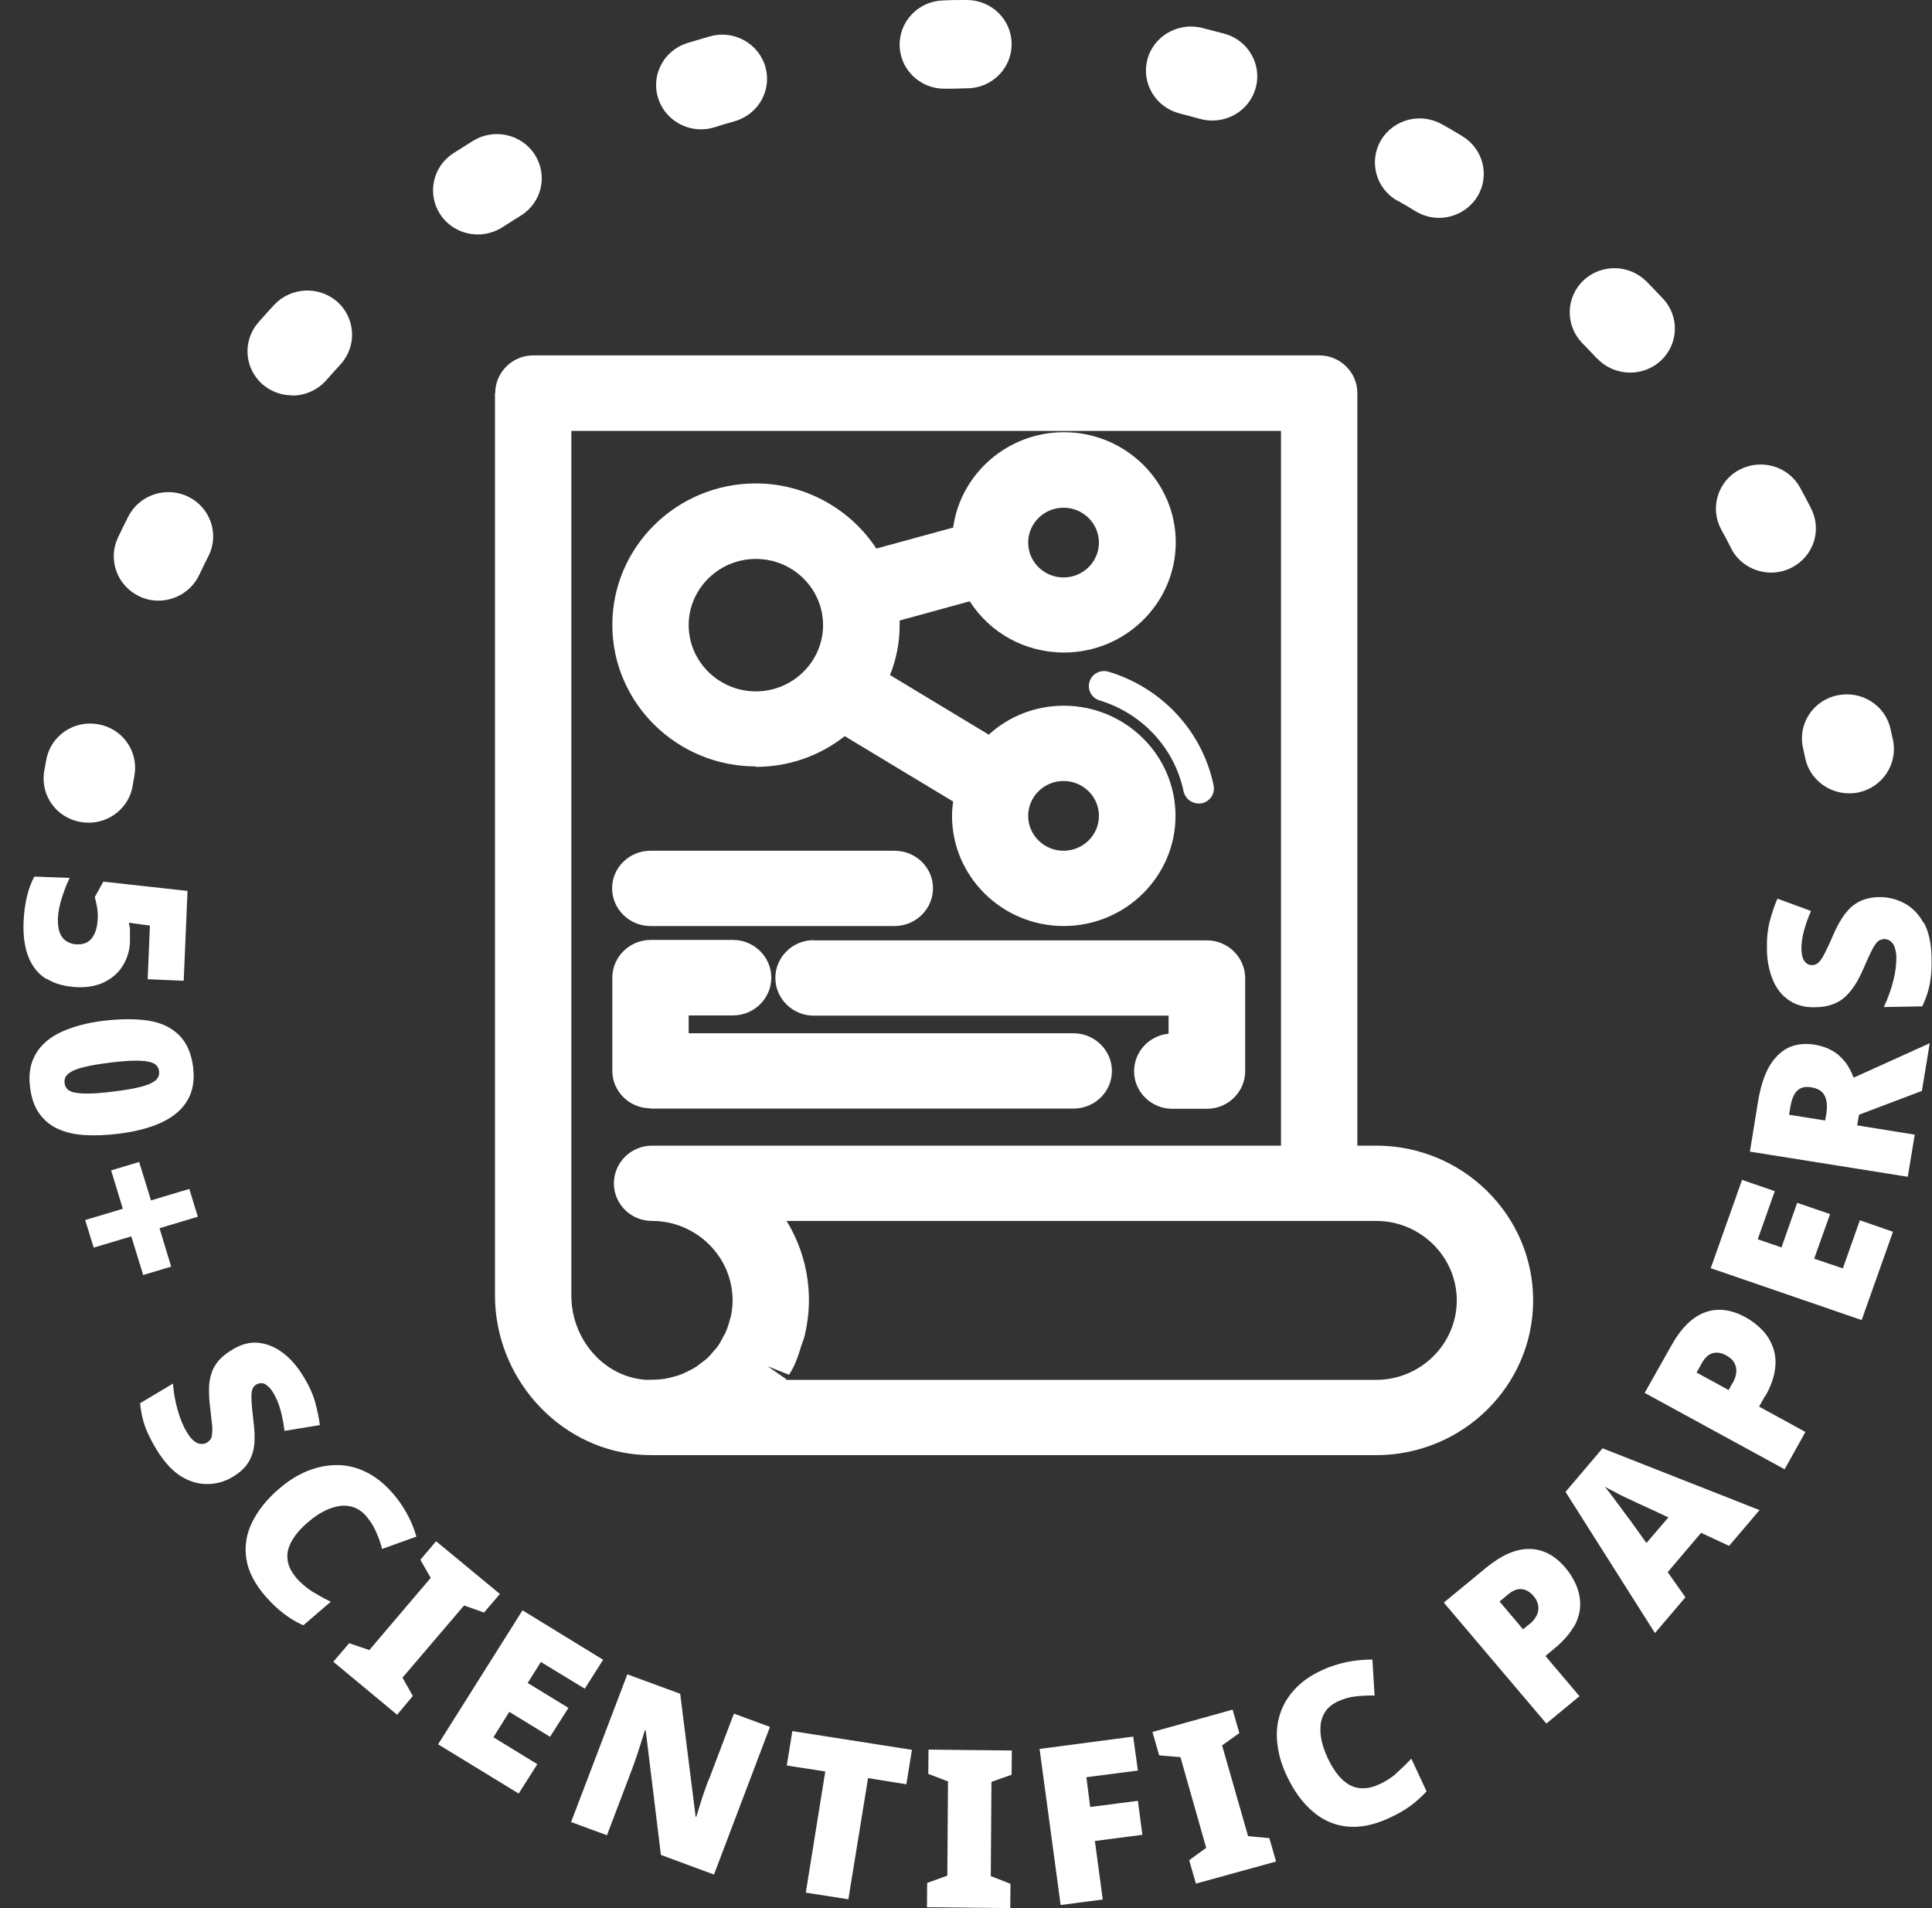 <svg width="81" height="80" viewBox="0 0 81 80" fill="none" xmlns="http://www.w3.org/2000/svg">
<rect x="0" y="0" width="81" height="80" fill="#333333" stroke="none"/>
<path fill-rule="evenodd" clip-rule="evenodd" d="M39.651 3.72H39.595C38.581 3.72 37.746 2.925 37.718 1.925C37.689 0.898 38.506 0.046 39.539 0.019C39.867 0 40.168 0 40.534 0C41.567 0 42.412 0.824 42.412 1.842C42.421 2.869 41.576 3.702 40.543 3.702L40.517 3.703L40.517 3.703C40.226 3.712 39.943 3.72 39.651 3.72ZM3.712 34.493C3.609 34.493 3.506 34.484 3.402 34.465H3.393C2.369 34.299 1.684 33.346 1.853 32.337L1.938 31.865C2.116 30.856 3.092 30.18 4.116 30.366C5.139 30.541 5.815 31.504 5.637 32.513L5.562 32.948C5.411 33.855 4.613 34.493 3.712 34.493ZM12.256 16.585C12.781 16.585 13.307 16.363 13.683 15.937L13.683 15.937L13.683 15.937L13.683 15.937L13.683 15.937L13.683 15.937L13.683 15.937L13.683 15.937L13.683 15.937L13.683 15.937L13.683 15.937L13.683 15.937L13.683 15.937L13.683 15.937L13.683 15.937L13.683 15.937L13.683 15.937L13.683 15.937L13.683 15.937L13.683 15.937L13.683 15.937L13.683 15.937L13.683 15.937L13.683 15.937L13.683 15.937L13.683 15.937L13.683 15.937L13.683 15.937L13.683 15.937L13.683 15.937L13.683 15.937L13.683 15.937L13.683 15.937L13.683 15.937L13.683 15.937C13.88 15.715 14.077 15.493 14.274 15.28C14.969 14.521 14.913 13.355 14.152 12.661C13.382 11.976 12.199 12.031 11.495 12.781C11.348 12.938 11.205 13.099 11.061 13.261C10.984 13.348 10.907 13.435 10.829 13.521C10.153 14.299 10.246 15.465 11.026 16.131C11.383 16.428 11.814 16.576 12.246 16.576L12.256 16.585ZM50.326 4.988C50.035 4.905 49.744 4.831 49.453 4.757H49.463C48.458 4.507 47.848 3.498 48.101 2.508C48.355 1.518 49.378 0.925 50.383 1.166L51.34 1.416C52.336 1.684 52.918 2.712 52.645 3.693C52.411 4.516 51.66 5.053 50.833 5.053C50.664 5.053 50.495 5.035 50.326 4.988ZM29.385 5.423C29.571 5.423 29.758 5.395 29.944 5.34C30.225 5.248 30.516 5.164 30.808 5.081C31.803 4.794 32.375 3.767 32.084 2.786C31.793 1.805 30.751 1.24 29.756 1.527C29.437 1.619 29.128 1.712 28.819 1.804L28.819 1.804L28.819 1.804L28.818 1.804L28.818 1.804L28.818 1.804L28.818 1.804L28.818 1.804L28.818 1.804L28.818 1.804L28.818 1.804L28.818 1.804L28.818 1.804L28.818 1.804L28.818 1.804L28.818 1.804L28.818 1.804L28.818 1.804L28.818 1.804L28.818 1.805L28.818 1.805L28.818 1.805L28.818 1.805L28.818 1.805L28.818 1.805L28.818 1.805L28.817 1.805L28.817 1.805L28.817 1.805L28.817 1.805L28.817 1.805L28.817 1.805L28.817 1.805C27.831 2.11 27.277 3.156 27.597 4.128C27.85 4.913 28.589 5.421 29.385 5.423ZM29.385 5.423L29.39 5.423H29.38L29.385 5.423ZM21.072 9.523C20.752 9.727 20.395 9.829 20.039 9.829H20.029C19.419 9.829 18.818 9.533 18.462 8.996C17.898 8.144 18.133 6.997 18.997 6.432C19.137 6.344 19.276 6.256 19.415 6.168C19.553 6.08 19.691 5.993 19.832 5.905C20.715 5.359 21.879 5.627 22.424 6.488C22.977 7.358 22.715 8.496 21.832 9.042L21.832 9.042L21.832 9.042L21.832 9.042L21.832 9.042L21.832 9.042L21.832 9.042L21.832 9.042L21.832 9.042L21.832 9.042L21.832 9.042L21.832 9.042L21.832 9.042L21.832 9.042L21.832 9.042L21.832 9.042L21.832 9.042L21.832 9.042L21.832 9.042L21.832 9.042L21.832 9.042L21.832 9.042L21.831 9.042L21.831 9.042L21.831 9.042L21.831 9.042L21.831 9.042L21.831 9.042L21.831 9.042L21.831 9.042L21.831 9.043L21.831 9.043C21.578 9.2 21.325 9.357 21.072 9.523ZM72.577 22.989C72.906 23.637 73.572 24.007 74.258 24.007C74.54 24.007 74.831 23.943 75.103 23.804C76.032 23.341 76.398 22.23 75.929 21.314L75.88 21.22L75.815 21.095L75.815 21.095C75.702 20.878 75.588 20.658 75.469 20.444C74.981 19.547 73.845 19.213 72.925 19.695C72.014 20.176 71.676 21.305 72.164 22.203C72.305 22.462 72.446 22.721 72.577 22.98V22.989ZM68.343 15.622C67.836 15.622 67.329 15.419 66.963 15.03H66.954C66.764 14.826 66.558 14.613 66.359 14.408L66.334 14.382C65.62 13.642 65.639 12.476 66.381 11.763C67.132 11.05 68.315 11.078 69.038 11.809C69.263 12.041 69.488 12.272 69.714 12.513C70.427 13.262 70.38 14.438 69.62 15.132C69.263 15.456 68.803 15.622 68.343 15.622ZM58.579 8.404C58.842 8.552 59.095 8.7 59.349 8.857C59.659 9.042 59.997 9.135 60.325 9.135C60.954 9.135 61.574 8.82 61.931 8.255C62.475 7.385 62.194 6.247 61.311 5.71C61.029 5.534 60.738 5.368 60.457 5.211C59.555 4.702 58.41 5.007 57.894 5.886C57.377 6.775 57.687 7.904 58.579 8.413V8.404ZM6.641 25.183C6.378 25.183 6.106 25.127 5.853 25.007C4.914 24.572 4.51 23.471 4.942 22.545C5.083 22.249 5.224 21.962 5.374 21.666C5.834 20.75 6.96 20.37 7.89 20.824C8.819 21.277 9.204 22.388 8.744 23.304C8.65 23.483 8.565 23.662 8.479 23.841C8.437 23.93 8.394 24.02 8.35 24.109C8.031 24.785 7.345 25.183 6.641 25.183ZM75.591 31.347L75.685 31.791C75.873 32.661 76.652 33.262 77.525 33.262C77.656 33.262 77.778 33.253 77.91 33.225C78.924 33.013 79.572 32.032 79.365 31.032L79.262 30.569C79.046 29.57 78.051 28.94 77.027 29.153C76.013 29.366 75.366 30.356 75.591 31.356V31.347ZM20.752 54.308V16.483H20.762C20.762 15.613 21.475 14.9 22.358 14.9H55.312C56.194 14.9 56.908 15.613 56.908 16.483V48.033H57.696C61.33 48.033 64.278 50.949 64.278 54.521C64.278 58.093 61.33 61.009 57.696 61.009H27.343C27.127 61.009 26.911 60.999 26.695 60.981C23.362 60.666 20.752 57.733 20.752 54.308ZM61.076 54.521C61.076 52.689 59.555 51.189 57.696 51.189H57.687H32.976C33.587 52.179 33.915 53.327 33.915 54.521C33.915 54.974 33.859 55.447 33.755 55.919C33.727 56.057 33.68 56.187 33.633 56.316L33.633 56.316L33.587 56.446C33.483 56.788 33.408 57.011 33.305 57.233C33.239 57.381 33.164 57.51 33.08 57.64L32.178 57.279L32.967 57.825C32.958 57.834 32.948 57.853 32.948 57.853H57.696C59.555 57.853 61.076 56.353 61.076 54.521ZM53.706 18.066H23.954V54.317C23.954 56.131 25.287 57.686 26.996 57.844C27.109 57.856 27.218 57.852 27.325 57.848H27.325C27.378 57.846 27.431 57.844 27.484 57.844C27.643 57.834 27.766 57.825 27.878 57.807C27.982 57.788 28.094 57.76 28.198 57.733C28.217 57.727 28.237 57.722 28.258 57.717C28.346 57.694 28.444 57.668 28.535 57.631C28.629 57.594 28.733 57.547 28.826 57.501C28.861 57.483 28.895 57.465 28.93 57.448C28.999 57.413 29.067 57.378 29.136 57.335C29.2 57.3 29.263 57.249 29.326 57.199C29.348 57.182 29.369 57.166 29.39 57.15C29.431 57.118 29.466 57.092 29.496 57.07C29.579 57.008 29.62 56.978 29.662 56.937C29.747 56.853 29.822 56.77 29.887 56.687L30 56.557L30.015 56.54L30.035 56.516C30.06 56.487 30.084 56.459 30.103 56.428C30.188 56.307 30.253 56.178 30.319 56.048L30.319 56.048L30.404 55.9C30.507 55.678 30.554 55.502 30.601 55.326L30.648 55.169C30.685 54.974 30.714 54.752 30.714 54.521C30.714 52.689 29.193 51.189 27.334 51.189C26.451 51.189 25.738 50.486 25.738 49.616C25.738 48.746 26.451 48.033 27.334 48.033H53.706V18.066ZM31.69 32.152C33.061 32.152 34.356 31.698 35.417 30.865L39.961 33.605C39.933 33.808 39.914 34.012 39.914 34.206C39.914 36.752 42.017 38.825 44.599 38.825C47.181 38.825 49.284 36.752 49.284 34.206C49.284 31.661 47.181 29.588 44.599 29.588C43.416 29.588 42.309 30.023 41.454 30.801L37.314 28.302C37.586 27.626 37.718 26.923 37.718 26.21V26.016L40.656 25.21C41.501 26.534 42.975 27.358 44.609 27.358C47.191 27.358 49.294 25.285 49.294 22.739C49.294 20.194 47.191 18.121 44.609 18.121C42.233 18.121 40.271 19.87 39.961 22.119L36.741 22.999C35.643 21.323 33.737 20.268 31.69 20.268C28.366 20.268 25.672 22.934 25.672 26.201C25.672 29.468 28.376 32.133 31.69 32.133V32.152ZM44.59 32.744C45.407 32.744 46.073 33.401 46.073 34.206C46.073 35.012 45.407 35.669 44.59 35.669C43.773 35.669 43.106 35.012 43.106 34.206C43.106 33.401 43.773 32.744 44.59 32.744ZM44.59 21.286C45.407 21.286 46.073 21.944 46.073 22.749C46.073 23.554 45.407 24.211 44.59 24.211C43.773 24.211 43.106 23.554 43.106 22.749C43.106 21.944 43.773 21.286 44.59 21.286ZM31.69 23.434C33.248 23.434 34.507 24.683 34.507 26.21C34.507 27.737 33.239 28.987 31.69 28.987C30.141 28.987 28.873 27.737 28.873 26.21C28.873 24.683 30.141 23.434 31.69 23.434ZM46.102 29.366C45.764 29.264 45.576 28.913 45.679 28.579C45.782 28.246 46.139 28.061 46.477 28.163C48.721 28.838 50.411 30.662 50.88 32.929C50.955 33.272 50.73 33.605 50.383 33.679C50.336 33.688 50.298 33.688 50.251 33.688C49.951 33.688 49.688 33.475 49.622 33.179C49.247 31.374 47.895 29.912 46.102 29.366ZM27.268 38.825H37.511C38.393 38.825 39.116 38.112 39.116 37.242C39.116 36.372 38.393 35.669 37.511 35.669H27.268C26.386 35.669 25.663 36.372 25.663 37.242C25.663 38.112 26.386 38.825 27.268 38.825ZM32.507 40.999C32.507 40.13 33.23 39.417 34.112 39.417V39.426H50.599C51.481 39.426 52.204 40.139 52.204 41.009V44.914C52.204 45.784 51.481 46.488 50.599 46.488H49.153C48.27 46.488 47.547 45.784 47.547 44.914C47.547 44.091 48.186 43.415 48.993 43.341V42.582H34.112C33.23 42.582 32.507 41.87 32.507 40.999ZM27.268 46.478H45.012C45.895 46.478 46.618 45.775 46.618 44.905C46.618 44.035 45.895 43.322 45.012 43.322H28.873V42.573H30.732C31.615 42.573 32.338 41.86 32.338 40.99C32.338 40.12 31.615 39.408 30.732 39.408H27.277C26.395 39.408 25.672 40.12 25.672 40.99V44.896C25.672 45.766 26.395 46.469 27.277 46.469L27.268 46.478ZM3.215 41.388C2.717 41.361 2.295 41.249 1.957 41.037L1.947 41.046C1.609 40.842 1.356 40.528 1.196 40.13C1.037 39.732 0.961 39.223 0.99 38.621C1.008 38.242 1.055 37.899 1.13 37.584C1.206 37.27 1.309 36.992 1.44 36.752L2.924 36.807C2.802 37.038 2.698 37.316 2.595 37.64C2.492 37.964 2.435 38.26 2.426 38.529C2.426 38.751 2.445 38.936 2.501 39.093C2.557 39.25 2.651 39.371 2.773 39.454C2.895 39.537 3.055 39.593 3.233 39.593C3.487 39.602 3.693 39.528 3.844 39.343C3.994 39.158 4.078 38.889 4.097 38.529C4.107 38.362 4.097 38.195 4.069 38.038C4.046 37.911 4.017 37.79 3.992 37.685L3.975 37.612L4.332 36.964L7.862 37.353L7.702 41.12L6.191 41.055L6.285 38.806L5.402 38.686C5.407 38.711 5.412 38.737 5.417 38.762C5.433 38.839 5.449 38.915 5.449 38.991V39.472C5.44 39.843 5.336 40.176 5.158 40.472C4.98 40.768 4.726 40.999 4.398 41.166C4.069 41.333 3.675 41.407 3.215 41.388ZM4.979 47.533C5.702 47.441 6.303 47.284 6.792 47.052C7.28 46.821 7.636 46.516 7.862 46.127C8.087 45.747 8.162 45.285 8.097 44.739C8.021 44.156 7.824 43.711 7.505 43.397C7.186 43.082 6.763 42.878 6.238 42.795C5.712 42.712 5.083 42.712 4.36 42.795C3.656 42.878 3.055 43.045 2.567 43.267C2.078 43.498 1.722 43.804 1.496 44.193C1.271 44.581 1.187 45.044 1.262 45.59C1.318 46.034 1.44 46.395 1.637 46.673C1.834 46.95 2.088 47.173 2.407 47.321C2.726 47.469 3.102 47.561 3.534 47.589C3.966 47.617 4.444 47.598 4.979 47.533ZM2.97 45.757C2.811 45.692 2.726 45.572 2.707 45.405C2.689 45.238 2.745 45.109 2.886 44.998C3.027 44.896 3.233 44.803 3.524 44.739C3.815 44.664 4.172 44.609 4.604 44.553C5.045 44.498 5.411 44.47 5.712 44.47C6.012 44.47 6.238 44.498 6.397 44.563C6.557 44.627 6.651 44.748 6.669 44.914C6.688 45.081 6.632 45.211 6.491 45.322C6.35 45.423 6.134 45.516 5.843 45.581C5.552 45.655 5.186 45.71 4.745 45.766C4.313 45.821 3.947 45.849 3.646 45.849C3.346 45.849 3.121 45.821 2.961 45.757H2.97ZM6.688 51.495L7.176 53.105L6.003 53.457L5.505 51.837L3.928 52.309L3.571 51.152L5.149 50.68L4.66 49.07L5.834 48.718L6.331 50.329L7.937 49.847L8.294 51.013L6.688 51.495ZM10.66 60.574C10.688 60.296 10.678 59.981 10.631 59.63C10.62 59.518 10.608 59.415 10.598 59.319L10.598 59.319L10.598 59.319L10.598 59.319C10.573 59.103 10.553 58.925 10.547 58.778C10.537 58.566 10.537 58.408 10.566 58.297C10.594 58.186 10.65 58.103 10.744 58.047C10.81 58.01 10.885 57.992 10.969 57.992C11.044 57.992 11.129 58.029 11.213 58.103C11.298 58.167 11.383 58.269 11.458 58.399C11.58 58.602 11.683 58.834 11.758 59.111C11.833 59.389 11.889 59.676 11.927 59.991L13.41 59.75C13.373 59.454 13.307 59.13 13.213 58.788C13.119 58.445 12.95 58.084 12.725 57.714C12.462 57.288 12.181 56.955 11.852 56.715C11.533 56.474 11.185 56.335 10.829 56.298C10.472 56.261 10.106 56.363 9.74 56.585C9.495 56.733 9.298 56.89 9.157 57.057C9.017 57.224 8.913 57.409 8.857 57.612C8.791 57.807 8.763 58.029 8.763 58.26C8.763 58.491 8.772 58.741 8.81 59.01C8.848 59.324 8.876 59.584 8.895 59.769C8.913 59.954 8.895 60.111 8.876 60.222C8.857 60.333 8.782 60.416 8.679 60.481C8.603 60.528 8.51 60.546 8.416 60.537C8.322 60.537 8.228 60.49 8.134 60.416C8.04 60.342 7.946 60.231 7.852 60.074C7.693 59.824 7.561 59.51 7.458 59.148C7.355 58.788 7.28 58.408 7.252 58.01L5.871 58.834C5.9 59.065 5.928 59.278 5.984 59.482C6.031 59.685 6.106 59.889 6.2 60.093C6.294 60.296 6.416 60.537 6.576 60.796C6.895 61.314 7.242 61.684 7.608 61.907C7.974 62.129 8.35 62.23 8.726 62.221C9.101 62.212 9.439 62.11 9.749 61.925C10.049 61.749 10.265 61.546 10.406 61.324C10.547 61.101 10.631 60.852 10.66 60.565V60.574ZM12.059 65.405C12.087 65.664 12.218 65.914 12.434 66.164V66.173C12.631 66.386 12.847 66.571 13.091 66.728C13.335 66.876 13.598 67.025 13.87 67.154L12.716 68.144C12.415 68.005 12.143 67.848 11.899 67.654C11.645 67.469 11.411 67.237 11.176 66.978C10.697 66.442 10.415 65.905 10.331 65.377C10.246 64.84 10.322 64.331 10.566 63.832C10.81 63.332 11.185 62.86 11.692 62.425C12.077 62.092 12.472 61.842 12.885 61.675C13.298 61.509 13.711 61.425 14.124 61.425C14.537 61.425 14.941 61.518 15.335 61.712C15.729 61.897 16.096 62.193 16.443 62.582C16.659 62.823 16.856 63.1 17.034 63.415C17.213 63.73 17.354 64.063 17.457 64.424L16.02 64.942C15.955 64.683 15.861 64.433 15.758 64.202C15.654 63.97 15.514 63.748 15.326 63.535C15.185 63.378 15.025 63.267 14.847 63.202C14.668 63.137 14.471 63.11 14.265 63.137C14.058 63.165 13.842 63.23 13.617 63.341C13.392 63.452 13.157 63.609 12.922 63.813C12.603 64.081 12.378 64.35 12.227 64.618C12.077 64.887 12.021 65.146 12.059 65.405ZM19.457 67.311L20.292 67.608L20.959 66.83L18.283 64.618L17.626 65.396L18.058 66.155L15.485 69.181L14.64 68.894L13.974 69.671L16.649 71.893L17.307 71.106L16.875 70.338L19.457 67.311ZM24.517 70.801L22.677 69.681L22.123 70.56L23.832 71.606L23.062 72.818L21.353 71.772L20.687 72.837L22.527 73.966L21.747 75.197L18.368 73.133L21.907 67.515L25.287 69.588L24.517 70.801ZM29.7 74.641C29.656 74.749 29.613 74.872 29.565 75.008L29.521 75.132C29.456 75.317 29.399 75.502 29.343 75.687L29.319 75.766L29.319 75.767L29.319 75.767L29.319 75.767L29.319 75.767L29.318 75.768C29.273 75.918 29.233 76.05 29.193 76.168H29.165L28.517 71.013L26.301 70.199L23.944 76.391L25.447 76.946L26.508 74.151C26.524 74.106 26.54 74.06 26.558 74.012L26.558 74.012C26.601 73.892 26.648 73.762 26.695 73.623C26.728 73.526 26.759 73.429 26.789 73.332C26.82 73.235 26.85 73.138 26.883 73.04C26.942 72.867 26.985 72.716 27.021 72.593L27.033 72.55H27.071L27.709 77.77L29.934 78.593L32.282 72.402L30.77 71.846L29.709 74.641H29.7ZM34.6 74.271L32.986 74.021L33.22 72.578L38.234 73.364L37.999 74.808L36.394 74.549L35.568 79.63L33.784 79.352L34.6 74.271ZM38.919 74.373L39.745 74.688L39.717 78.639L38.872 78.945L38.863 79.963L42.355 80L42.365 78.982L41.539 78.658L41.567 74.706L42.412 74.41L42.421 73.392L38.929 73.355L38.919 74.373ZM45.707 75.761L47.707 75.502L47.895 76.927L45.904 77.186L46.233 79.639L44.468 79.87L43.585 73.327L47.51 72.809L47.707 74.234L45.547 74.512L45.707 75.761ZM52.326 76.983L51.237 73.179L51.96 72.661L51.678 71.68L48.317 72.615L48.599 73.596L49.491 73.67L50.57 77.473L49.857 77.992L50.139 78.973L53.5 78.047L53.218 77.066L52.326 76.983ZM57.809 74.817C58.081 74.697 58.325 74.54 58.541 74.355H58.532C58.748 74.16 58.964 73.957 59.17 73.734L59.809 75.104C59.593 75.345 59.358 75.548 59.105 75.734C58.851 75.919 58.56 76.076 58.241 76.224C57.584 76.529 56.983 76.64 56.438 76.576C55.894 76.511 55.415 76.289 55.002 75.918C54.579 75.548 54.232 75.058 53.95 74.456C53.734 74.003 53.603 73.558 53.556 73.124C53.5 72.689 53.537 72.272 53.659 71.883C53.781 71.495 53.988 71.143 54.288 70.819C54.589 70.495 54.974 70.227 55.453 70.014C55.743 69.875 56.072 69.773 56.429 69.69C56.786 69.616 57.152 69.579 57.537 69.579L57.631 71.088C57.358 71.078 57.086 71.097 56.833 71.124C56.579 71.152 56.316 71.226 56.063 71.347C55.875 71.439 55.715 71.559 55.603 71.707C55.49 71.856 55.415 72.031 55.377 72.235C55.349 72.439 55.349 72.67 55.396 72.911C55.443 73.151 55.528 73.42 55.659 73.697C55.837 74.077 56.035 74.373 56.251 74.586C56.467 74.799 56.701 74.928 56.964 74.965C57.227 75.002 57.509 74.956 57.809 74.817ZM65.987 68.209C66.156 67.904 66.24 67.608 66.249 67.321C66.259 67.034 66.202 66.747 66.09 66.478C65.977 66.21 65.827 65.96 65.63 65.729C65.188 65.21 64.691 64.951 64.127 64.942C63.564 64.933 62.963 65.192 62.306 65.729L60.532 67.191L64.832 72.263L66.221 71.115L64.794 69.431L65.179 69.107C65.545 68.802 65.808 68.505 65.977 68.2L65.987 68.209ZM64.409 67.756C64.344 67.885 64.25 67.996 64.127 68.089L63.855 68.311L62.87 67.145L63.226 66.849C63.423 66.682 63.621 66.608 63.799 66.627C63.977 66.645 64.137 66.738 64.278 66.895C64.409 67.043 64.475 67.191 64.494 67.339C64.513 67.487 64.484 67.617 64.419 67.746L64.409 67.756ZM69.385 68.468L65.639 62.554V62.545L67.188 60.722L73.77 63.313L72.493 64.813L71.319 64.266L69.92 65.914L70.662 66.969L69.385 68.468ZM68.437 62.915C68.23 62.823 68.014 62.721 67.799 62.61V62.601C67.756 62.579 67.715 62.558 67.676 62.538C67.637 62.519 67.6 62.5 67.564 62.482L67.563 62.482L67.563 62.482L67.563 62.482L67.563 62.482L67.562 62.482C67.45 62.426 67.353 62.377 67.273 62.332C67.376 62.443 67.489 62.591 67.629 62.776L67.629 62.776C67.734 62.923 67.844 63.07 67.951 63.212L68.033 63.322C68.083 63.389 68.13 63.453 68.174 63.513C68.247 63.612 68.313 63.701 68.371 63.776L69.028 64.692L69.948 63.619L68.916 63.137C68.803 63.091 68.643 63.017 68.437 62.915ZM74.004 58.547C74.239 58.14 74.371 57.76 74.417 57.418C74.464 57.075 74.436 56.77 74.333 56.492C74.23 56.215 74.089 55.974 73.882 55.761C73.685 55.558 73.45 55.373 73.178 55.224C72.577 54.901 72.023 54.827 71.488 55.021C70.953 55.215 70.493 55.669 70.08 56.4L68.953 58.399L74.821 61.601L75.694 60.037L73.751 58.973L73.995 58.538L74.004 58.547ZM72.643 57.973L72.474 58.279L71.131 57.547L71.357 57.14C71.488 56.909 71.638 56.779 71.807 56.733C71.986 56.687 72.164 56.715 72.352 56.816C72.53 56.909 72.652 57.02 72.718 57.15C72.784 57.279 72.812 57.409 72.793 57.557C72.774 57.696 72.728 57.834 72.652 57.973H72.643ZM76.06 52.772L77.262 53.179L77.976 51.161L79.365 51.643L78.051 55.345L71.723 53.17L73.037 49.468L74.408 49.94L73.695 51.957L74.69 52.3L75.347 50.43L76.727 50.902L76.06 52.772ZM77.356 44.526C77.206 44.331 77.037 44.174 76.821 44.054C76.614 43.933 76.38 43.85 76.107 43.804C75.675 43.73 75.3 43.776 74.981 43.924C74.662 44.081 74.399 44.341 74.183 44.702C73.967 45.072 73.817 45.553 73.713 46.145L73.366 48.283L79.985 49.338L80.276 47.571L77.863 47.182L77.938 46.738L80.576 45.738L80.905 43.739L77.713 45.183C77.619 44.933 77.506 44.711 77.356 44.516V44.526ZM76.577 46.645L76.52 46.978L75.009 46.738L75.065 46.386C75.103 46.173 75.159 46.007 75.234 45.877C75.309 45.747 75.403 45.664 75.516 45.618C75.629 45.572 75.751 45.562 75.901 45.581C76.211 45.627 76.408 45.747 76.502 45.942C76.596 46.136 76.614 46.367 76.577 46.636V46.645ZM79.844 37.871C80.173 38.047 80.445 38.325 80.651 38.704V38.667C80.858 39.047 80.971 39.537 80.98 40.139C80.989 40.444 80.98 40.713 80.952 40.935C80.933 41.166 80.886 41.379 80.83 41.573C80.773 41.777 80.689 41.981 80.595 42.193L78.98 42.221C79.149 41.86 79.281 41.499 79.375 41.129C79.469 40.768 79.506 40.435 79.506 40.139C79.506 39.963 79.469 39.815 79.431 39.704C79.393 39.593 79.328 39.51 79.252 39.454C79.177 39.398 79.093 39.371 78.999 39.371C78.877 39.38 78.774 39.417 78.699 39.5C78.624 39.584 78.539 39.713 78.454 39.889L78.438 39.923C78.356 40.094 78.25 40.315 78.135 40.592C78.023 40.842 77.91 41.074 77.788 41.268C77.666 41.462 77.525 41.638 77.375 41.777C77.225 41.925 77.037 42.036 76.83 42.11C76.624 42.184 76.38 42.23 76.089 42.23C75.657 42.24 75.29 42.138 74.999 41.934C74.699 41.731 74.474 41.444 74.323 41.074C74.173 40.703 74.079 40.268 74.079 39.778C74.07 39.352 74.108 38.963 74.201 38.612C74.295 38.26 74.399 37.955 74.521 37.677L75.929 38.195C75.797 38.482 75.704 38.76 75.629 39.038C75.553 39.315 75.525 39.574 75.525 39.806C75.535 39.963 75.553 40.083 75.591 40.185C75.629 40.278 75.685 40.352 75.751 40.398C75.816 40.444 75.891 40.463 75.976 40.463C76.089 40.463 76.173 40.426 76.258 40.342C76.342 40.259 76.427 40.12 76.52 39.935C76.614 39.75 76.736 39.491 76.877 39.158C77.018 38.834 77.168 38.566 77.337 38.334C77.506 38.112 77.703 37.927 77.938 37.807C78.173 37.686 78.464 37.612 78.811 37.612C79.168 37.612 79.515 37.696 79.844 37.871Z" fill="white"/>
</svg>
